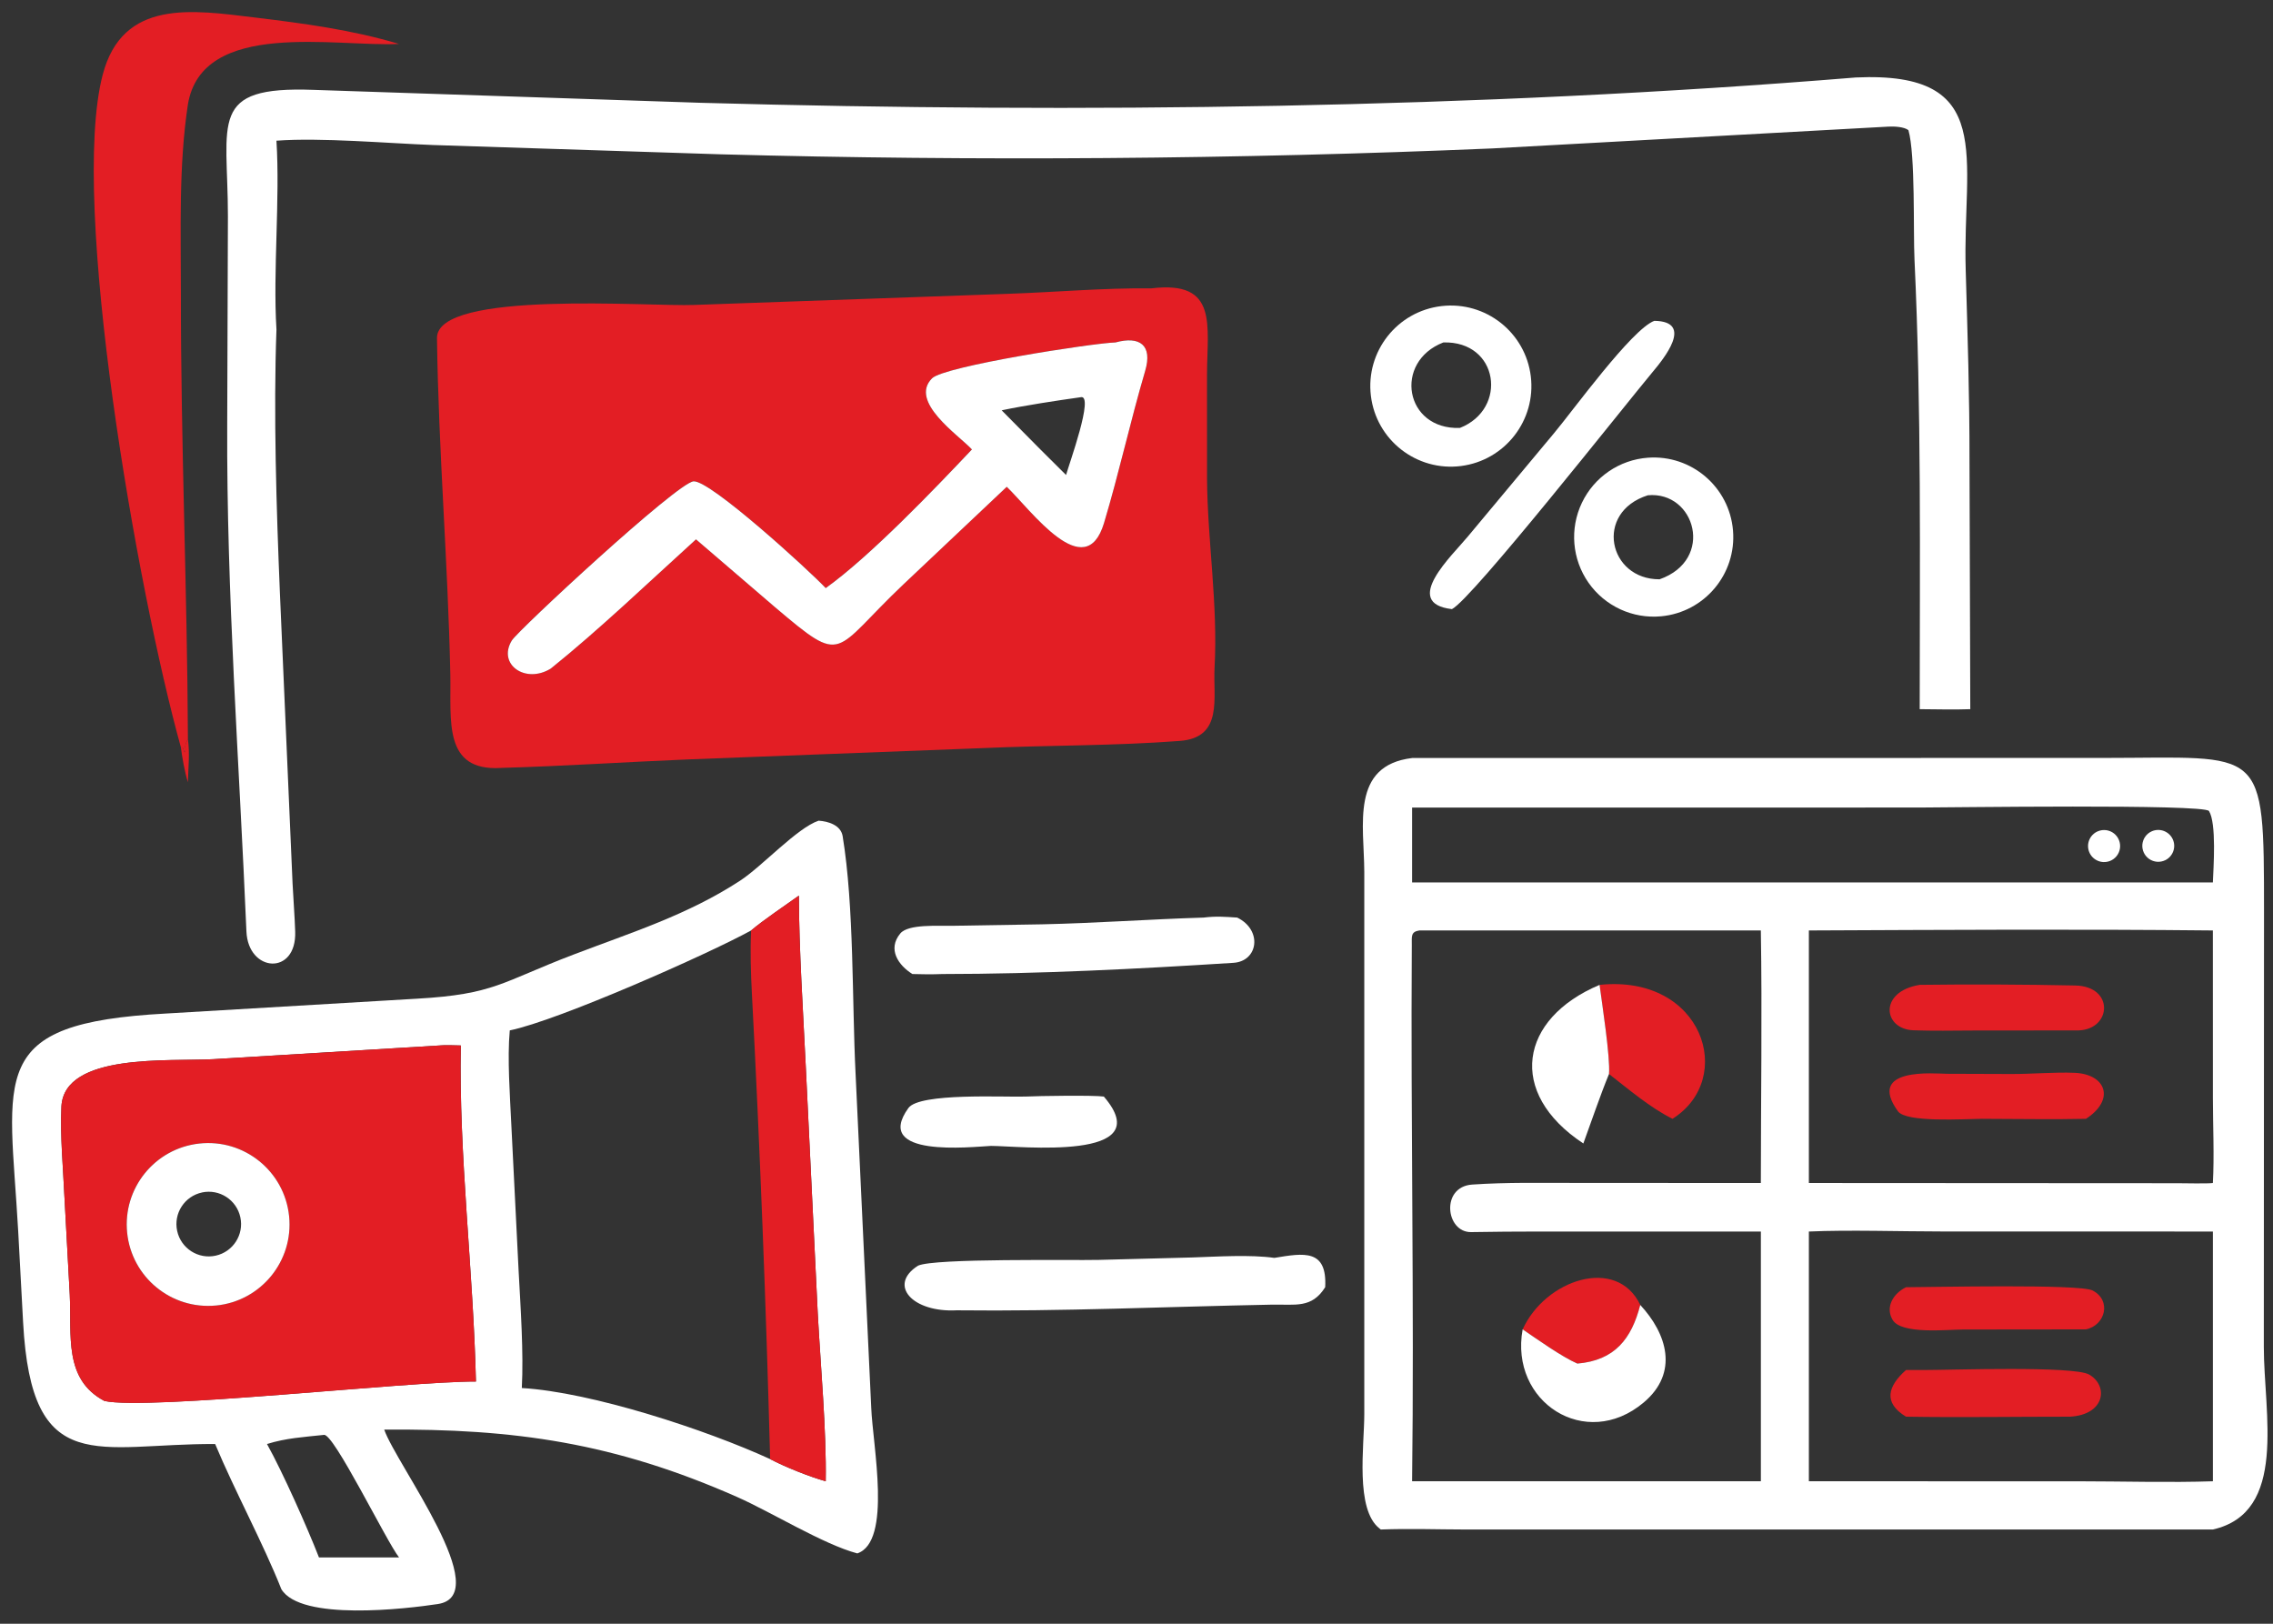 <svg width="84" height="60" xmlns="http://www.w3.org/2000/svg" fill="none">
 <rect width="100%" height="100%" fill="#333333" stroke="none"/>
 <defs>
  <clipPath id="clip0_107_1814">
   <rect id="svg_1" x="0" y="0.034" fill="white" height="108" width="108"/>
  </clipPath>
 </defs>
 <g>
  <title>Layer 1</title>
  <g id="svg_2" clip-path="url(#clip0_107_1814)">
   <path id="svg_3" fill="#E31E24" d="m14.748,1.623c-2.316,0.122 -7.287,-0.937 -7.805,2.243c-0.344,2.282 -0.256,4.641 -0.258,6.944c-0.005,5.54 0.235,10.997 0.26,16.5c-0.202,0.364 -0.013,0.325 -0.124,0.49l-0.066,-0.172l-0.071,-0.017c-1.617,-5.814 -4.122,-20.117 -2.89,-24.844c0.734,-2.816 3.31,-2.4 5.641,-2.118c1.792,0.217 3.576,0.454 5.312,0.975z"/>
   <path id="svg_4" fill="white" d="m10.217,12.166c-0.114,3.099 -0.002,6.633 0.127,9.742l0.469,10.76c0.028,0.586 0.078,1.173 0.096,1.759c0.054,1.633 -1.738,1.51 -1.802,-0.008c-0.263,-6.242 -0.737,-12.469 -0.71,-18.722l0.026,-7.713c-0.002,-3.515 -0.739,-4.807 3.167,-4.663l14.316,0.478c14.092,0.392 28.616,0.213 42.676,-0.936c5.227,-0.242 3.937,2.972 4.062,7.111c0.069,2.419 0.143,4.596 0.14,7.057l0.029,9.174c-0.575,0.023 -1.285,0.003 -1.869,0c0.001,-5.544 0.067,-11.084 -0.193,-16.622c-0.049,-1.031 0.037,-3.872 -0.224,-4.773c-0.159,-0.127 -0.536,-0.143 -0.739,-0.131l-14.645,0.806c-9.416,0.402 -19.089,0.473 -28.517,0.217l-10.62,-0.343c-1.724,-0.066 -4.138,-0.281 -5.79,-0.16c0.137,2.162 -0.132,4.81 0,6.967z"/>
   <path id="svg_5" fill="#E31E24" d="m18.509,28.377c-2.145,0.128 -1.832,-1.761 -1.867,-3.457c-0.087,-4.144 -0.438,-8.284 -0.493,-12.424c-0.024,-1.795 7.891,-1.158 9.509,-1.228l11.562,-0.41c1.78,-0.06 3.544,-0.222 5.334,-0.203c2.485,-0.301 2.053,1.366 2.052,3.204l0.001,3.853c0.019,2.295 0.406,4.631 0.278,6.953c-0.062,1.12 0.332,2.59 -1.28,2.713c-2.429,0.186 -4.864,0.157 -7.287,0.266l-10.899,0.418c-2.316,0.095 -4.57,0.248 -6.908,0.314zm22.714,-15.723c-0.85,0.026 -6.331,0.875 -6.779,1.326c-0.859,0.866 0.975,2.093 1.473,2.626c-1.387,1.467 -3.752,3.942 -5.402,5.123c-0.621,-0.66 -4.261,-3.985 -4.883,-3.945c-0.595,0.038 -6.492,5.508 -6.719,5.883c-0.534,0.883 0.506,1.613 1.441,1.036c1.778,-1.426 3.669,-3.236 5.367,-4.775l2.925,2.511c2.59,2.192 2.085,1.668 4.748,-0.855l3.811,-3.598c0.889,0.855 2.901,3.652 3.596,1.335c0.559,-1.864 0.97,-3.75 1.519,-5.616c0.282,-0.957 -0.2,-1.298 -1.097,-1.053z"/>
   <path id="svg_6" fill="white" d="m53.994,17.22c-1.638,0.209 -3.133,-0.955 -3.332,-2.594c-0.199,-1.639 0.974,-3.127 2.614,-3.316c1.626,-0.188 3.099,0.973 3.296,2.598c0.197,1.625 -0.955,3.104 -2.578,3.312zm-0.655,-4.566c-1.85,0.717 -1.432,3.231 0.612,3.159c1.785,-0.701 1.438,-3.219 -0.612,-3.159z"/>
   <path id="svg_7" fill="white" d="m53.656,22.508c-1.89,-0.22 0.033,-2.004 0.592,-2.686l3.183,-3.816c0.701,-0.835 2.868,-3.836 3.704,-4.15c1.492,0.018 0.33,1.422 -0.06,1.888c-1.029,1.231 -6.681,8.403 -7.418,8.764z"/>
   <path id="svg_8" fill="white" d="m35.917,16.606c-0.498,-0.533 -2.332,-1.76 -1.473,-2.626c0.448,-0.451 5.929,-1.3 6.779,-1.326c0.897,-0.245 1.378,0.096 1.097,1.053c-0.549,1.865 -0.96,3.752 -1.519,5.616c-0.694,2.316 -2.706,-0.481 -3.596,-1.335l-3.811,3.598c-2.663,2.523 -2.158,3.048 -4.748,0.855l-2.925,-2.511c-1.698,1.539 -3.59,3.349 -5.367,4.775c-0.935,0.577 -1.975,-0.153 -1.441,-1.036c0.227,-0.375 6.124,-5.845 6.719,-5.883c0.622,-0.04 4.262,3.285 4.883,3.945c1.65,-1.181 4.015,-3.656 5.403,-5.123zm4.019,-1.928c-0.892,0.126 -2.039,0.299 -2.919,0.484l1.429,1.444l0.951,0.946c0.101,-0.379 1.059,-3.002 0.539,-2.874z"/>
   <path id="svg_9" fill="white" d="m61.391,22.773c-1.054,0.1 -2.08,-0.374 -2.687,-1.241c-0.607,-0.867 -0.701,-1.993 -0.246,-2.949c0.455,-0.956 1.388,-1.594 2.443,-1.67c1.607,-0.117 3.009,1.082 3.143,2.688c0.134,1.606 -1.049,3.02 -2.653,3.172zm-0.494,-4.472c-1.992,0.633 -1.46,3.113 0.434,3.105c2.048,-0.72 1.319,-3.267 -0.434,-3.105z"/>
   <path id="svg_10" fill="#E31E24" d="m6.945,27.31c0.073,0.588 0.012,1.011 0,1.596c-0.113,-0.348 -0.216,-0.929 -0.261,-1.296l0.071,0.017l0.066,0.172c0.111,-0.165 -0.078,-0.125 0.123,-0.49z"/>
   <path id="svg_11" fill="white" d="m51.029,56.519l-0.045,-0.036c-0.913,-0.707 -0.566,-3.062 -0.566,-4.226l0,-20.04c-0.006,-1.726 -0.518,-3.929 1.768,-4.207l25.548,-0.003c5.938,-0.002 5.935,-0.544 5.934,5.703l-0.007,16.06c-0.001,2.452 0.895,6.117 -1.882,6.748l-27.602,-0c-1.062,-0.002 -2.083,-0.04 -3.148,0zm1.156,-26.677l0,2.766l29.593,0c0.021,-0.545 0.14,-2.181 -0.143,-2.639c-0.165,-0.267 -9.684,-0.129 -10.703,-0.129l-18.748,0.002zm0.267,4.54c-0.321,0.051 -0.276,0.216 -0.278,0.544c-0.043,6.592 0.093,13.22 0.011,19.809l12.889,0l0,-9.228l-2.148,0l-6.062,0c-0.833,0.001 -1.663,0.006 -2.495,0.021c-0.945,0.017 -1.135,-1.676 0.035,-1.756c1.294,-0.088 2.559,-0.061 3.842,-0.061l6.827,0.003c0.001,-3.067 0.051,-6.278 0,-9.332l-12.622,0zm14.396,0l0,9.332l13.623,0.008c0.231,0.001 1.148,0.02 1.307,-0.008c0.055,-1.006 0.002,-2.107 0.001,-3.124l-0.001,-6.208c-4.921,-0.051 -10.005,-0.022 -14.931,0zm0,11.125l0,9.228l9.957,0.001c1.574,0 3.433,0.054 4.974,-0.001l0,-9.228l-10,-0.002c-1.52,-0 -3.465,-0.064 -4.931,0.002z"/>
   <path id="svg_12" fill="white" d="m7.952,53.359c-4.327,-0.023 -6.786,1.314 -7.098,-4.494l-0.181,-3.361c-0.326,-5.816 -1.208,-7.693 5.457,-8.052l9.286,-0.549c2.86,-0.162 3.121,-0.615 5.769,-1.626c2.147,-0.82 4.226,-1.466 6.17,-2.737c0.815,-0.533 2.1,-1.946 2.897,-2.214c0.353,0.022 0.82,0.163 0.888,0.568c0.429,2.618 0.344,6.087 0.478,8.776l0.579,12.347c0.054,1.388 0.776,4.946 -0.515,5.384c-1.255,-0.334 -3.183,-1.529 -4.442,-2.085c-4.535,-2.003 -8.228,-2.529 -13.041,-2.489c0.454,1.302 4.125,6.118 1.983,6.445c-1.175,0.179 -5.069,0.637 -5.784,-0.549c-0.675,-1.703 -1.714,-3.61 -2.447,-5.364zm19.806,-18.977c-1.562,0.86 -7.118,3.325 -8.919,3.693c-0.096,1.035 0.008,2.422 0.057,3.481l0.271,5.429c0.071,1.318 0.187,3.013 0.117,4.305c2.588,0.152 6.816,1.545 9.177,2.626c0.546,0.289 1.473,0.659 2.054,0.819c0.032,-1.835 -0.193,-4.319 -0.294,-6.189l-0.444,-9.156c-0.096,-2 -0.249,-4.304 -0.254,-6.295c-0.494,0.354 -1.329,0.915 -1.766,1.288zm-11.517,4.25l-8.353,0.506c-1.608,0.09 -5.508,-0.242 -5.618,1.746c-0.05,1.105 0.065,2.287 0.115,3.397l0.193,3.549c0.075,1.512 -0.233,3.137 1.281,3.937c1.604,0.356 11.234,-0.729 13.73,-0.718c-0.092,-4.043 -0.641,-8.424 -0.558,-12.418c-0.228,-0.004 -0.573,-0.021 -0.79,0zm-4.273,14.39c-0.73,0.079 -1.401,0.116 -2.101,0.337c0.573,1.026 1.492,3.089 1.921,4.192l0.791,0l2.169,0c-0.469,-0.594 -2.43,-4.629 -2.78,-4.529z"/>
   <path id="svg_13" fill="white" d="m77.958,31.82c-0.302,0.108 -0.635,-0.043 -0.752,-0.341c-0.117,-0.298 0.025,-0.636 0.32,-0.761c0.199,-0.084 0.427,-0.054 0.597,0.079c0.17,0.133 0.254,0.348 0.22,0.561c-0.034,0.213 -0.182,0.39 -0.385,0.463z"/>
   <path id="svg_14" fill="white" d="m80.017,31.786c-0.192,0.093 -0.42,0.075 -0.595,-0.047c-0.175,-0.122 -0.27,-0.33 -0.249,-0.542c0.022,-0.213 0.156,-0.397 0.352,-0.481c0.294,-0.127 0.636,0.004 0.77,0.295c0.134,0.291 0.01,0.636 -0.279,0.776z"/>
   <path id="svg_15" fill="#E31E24" d="m27.757,34.382c0.437,-0.373 1.272,-0.933 1.766,-1.288c0.005,1.991 0.158,4.296 0.254,6.295l0.444,9.157c0.101,1.87 0.326,4.354 0.294,6.189c-0.581,-0.16 -1.508,-0.53 -2.054,-0.819c-0.15,-5.658 -0.377,-11.548 -0.674,-17.198c-0.04,-0.769 -0.066,-1.567 -0.03,-2.336z"/>
   <path id="svg_16" fill="white" d="m33.719,35.992c-0.512,-0.318 -0.936,-0.915 -0.446,-1.501c0.297,-0.355 1.415,-0.269 1.914,-0.281l3.325,-0.055c2.002,-0.043 3.977,-0.189 5.969,-0.249c0.466,-0.057 0.774,-0.03 1.241,0c0.94,0.458 0.779,1.613 -0.139,1.672c-3.57,0.227 -7.176,0.412 -10.755,0.414c-0.393,0.015 -0.716,0.012 -1.109,0z"/>
   <path id="svg_17" fill="#E31E24" d="m59.112,36.393c3.818,-0.4 5.062,3.462 2.695,4.949c-0.836,-0.421 -1.6,-1.075 -2.346,-1.656c0.051,-0.609 -0.258,-2.601 -0.349,-3.292z"/>
   <path id="svg_18" fill="#E31E24" d="m76.83,38.075l-3.956,0.004c-0.721,0.004 -1.429,0.017 -2.159,-0.008c-1.125,-0.039 -1.302,-1.428 0.228,-1.679c1.913,-0.025 3.838,-0.015 5.75,0.024c1.448,0.03 1.342,1.611 0.137,1.658z"/>
   <path id="svg_19" fill="white" d="m58.513,42.253c-2.837,-1.874 -2.36,-4.614 0.6,-5.86c0.091,0.691 0.4,2.683 0.349,3.292c-0.329,0.8 -0.646,1.744 -0.948,2.567z"/>
   <path id="svg_20" fill="#E31E24" d="m3.858,51.768c-1.515,-0.8 -1.206,-2.425 -1.281,-3.937l-0.193,-3.549c-0.05,-1.11 -0.165,-2.292 -0.115,-3.397c0.11,-1.988 4.01,-1.656 5.618,-1.746l8.353,-0.506c0.217,-0.021 0.561,-0.004 0.79,0c-0.082,3.994 0.467,8.375 0.558,12.418c-2.496,-0.011 -12.126,1.074 -13.73,0.718zm3.503,-9.512c-1.643,0.181 -2.832,1.653 -2.663,3.298c0.169,1.644 1.633,2.844 3.278,2.687c1.662,-0.159 2.878,-1.641 2.707,-3.302c-0.171,-1.661 -1.662,-2.866 -3.322,-2.683z"/>
   <path id="svg_21" fill="#E31E24" d="m73.259,41.342c-0.685,0.005 -2.812,0.147 -3.12,-0.279c-1.19,-1.646 1.383,-1.387 1.798,-1.385l2.365,0.008c0.773,0.005 1.629,-0.076 2.375,-0.043c1.153,0.052 1.503,0.99 0.411,1.7c-1.237,0.028 -2.583,0.001 -3.829,0z"/>
   <path id="svg_22" fill="white" d="m36.623,42.343c-0.743,0.038 -4.386,0.448 -3.052,-1.4c0.413,-0.571 3.557,-0.396 4.324,-0.423c0.499,-0.025 2.523,-0.054 2.898,0c2.076,2.414 -3.132,1.825 -4.171,1.823z"/>
   <path id="svg_23" fill="white" d="m7.977,48.241c-1.645,0.157 -3.109,-1.043 -3.278,-2.687c-0.169,-1.644 1.02,-3.117 2.663,-3.298c1.66,-0.183 3.151,1.021 3.322,2.683c0.171,1.661 -1.044,3.144 -2.707,3.303zm-0.506,-4.178c-0.649,0.135 -1.064,0.773 -0.924,1.421c0.14,0.648 0.78,1.058 1.427,0.914c0.641,-0.143 1.047,-0.776 0.908,-1.418c-0.138,-0.642 -0.769,-1.052 -1.412,-0.918z"/>
   <path id="svg_24" fill="white" d="m35.356,48.418c-1.625,0.088 -2.56,-0.927 -1.43,-1.649c0.616,-0.283 5.675,-0.189 6.689,-0.214l3.454,-0.09c0.927,-0.031 2.136,-0.11 3.027,0.016c1.088,-0.181 1.954,-0.335 1.877,1.084c-0.5,0.793 -1.1,0.627 -1.974,0.644c-3.882,0.075 -7.76,0.254 -11.643,0.209z"/>
   <path id="svg_25" fill="#E31E24" d="m56.271,49.123c0.829,-1.835 3.475,-2.73 4.347,-0.902c-0.323,1.253 -0.943,2.05 -2.325,2.167c-0.58,-0.253 -1.472,-0.89 -2.022,-1.265z"/>
   <path id="svg_26" fill="#E31E24" d="m77.089,49.123l-4.543,0.005c-0.591,0.001 -2.278,0.188 -2.602,-0.354c-0.282,-0.472 0.02,-0.978 0.495,-1.209c0.924,-0.001 6.41,-0.126 6.89,0.119c0.716,0.365 0.476,1.289 -0.24,1.438z"/>
   <path id="svg_27" fill="white" d="m60.617,48.221c0.984,1.059 1.438,2.502 0.125,3.605c-2.141,1.801 -4.962,-0.018 -4.472,-2.704c0.551,0.374 1.442,1.012 2.022,1.265c1.382,-0.117 2.002,-0.913 2.325,-2.167z"/>
   <path id="svg_28" fill="#E31E24" d="m70.437,50.624l0.714,0c0.962,0 5.479,-0.157 6.052,0.167c0.716,0.405 0.608,1.48 -0.701,1.558c-2.004,-0.001 -4.069,0.033 -6.064,0c-0.862,-0.523 -0.664,-1.135 0,-1.725z"/>
  </g>
 </g>
</svg>